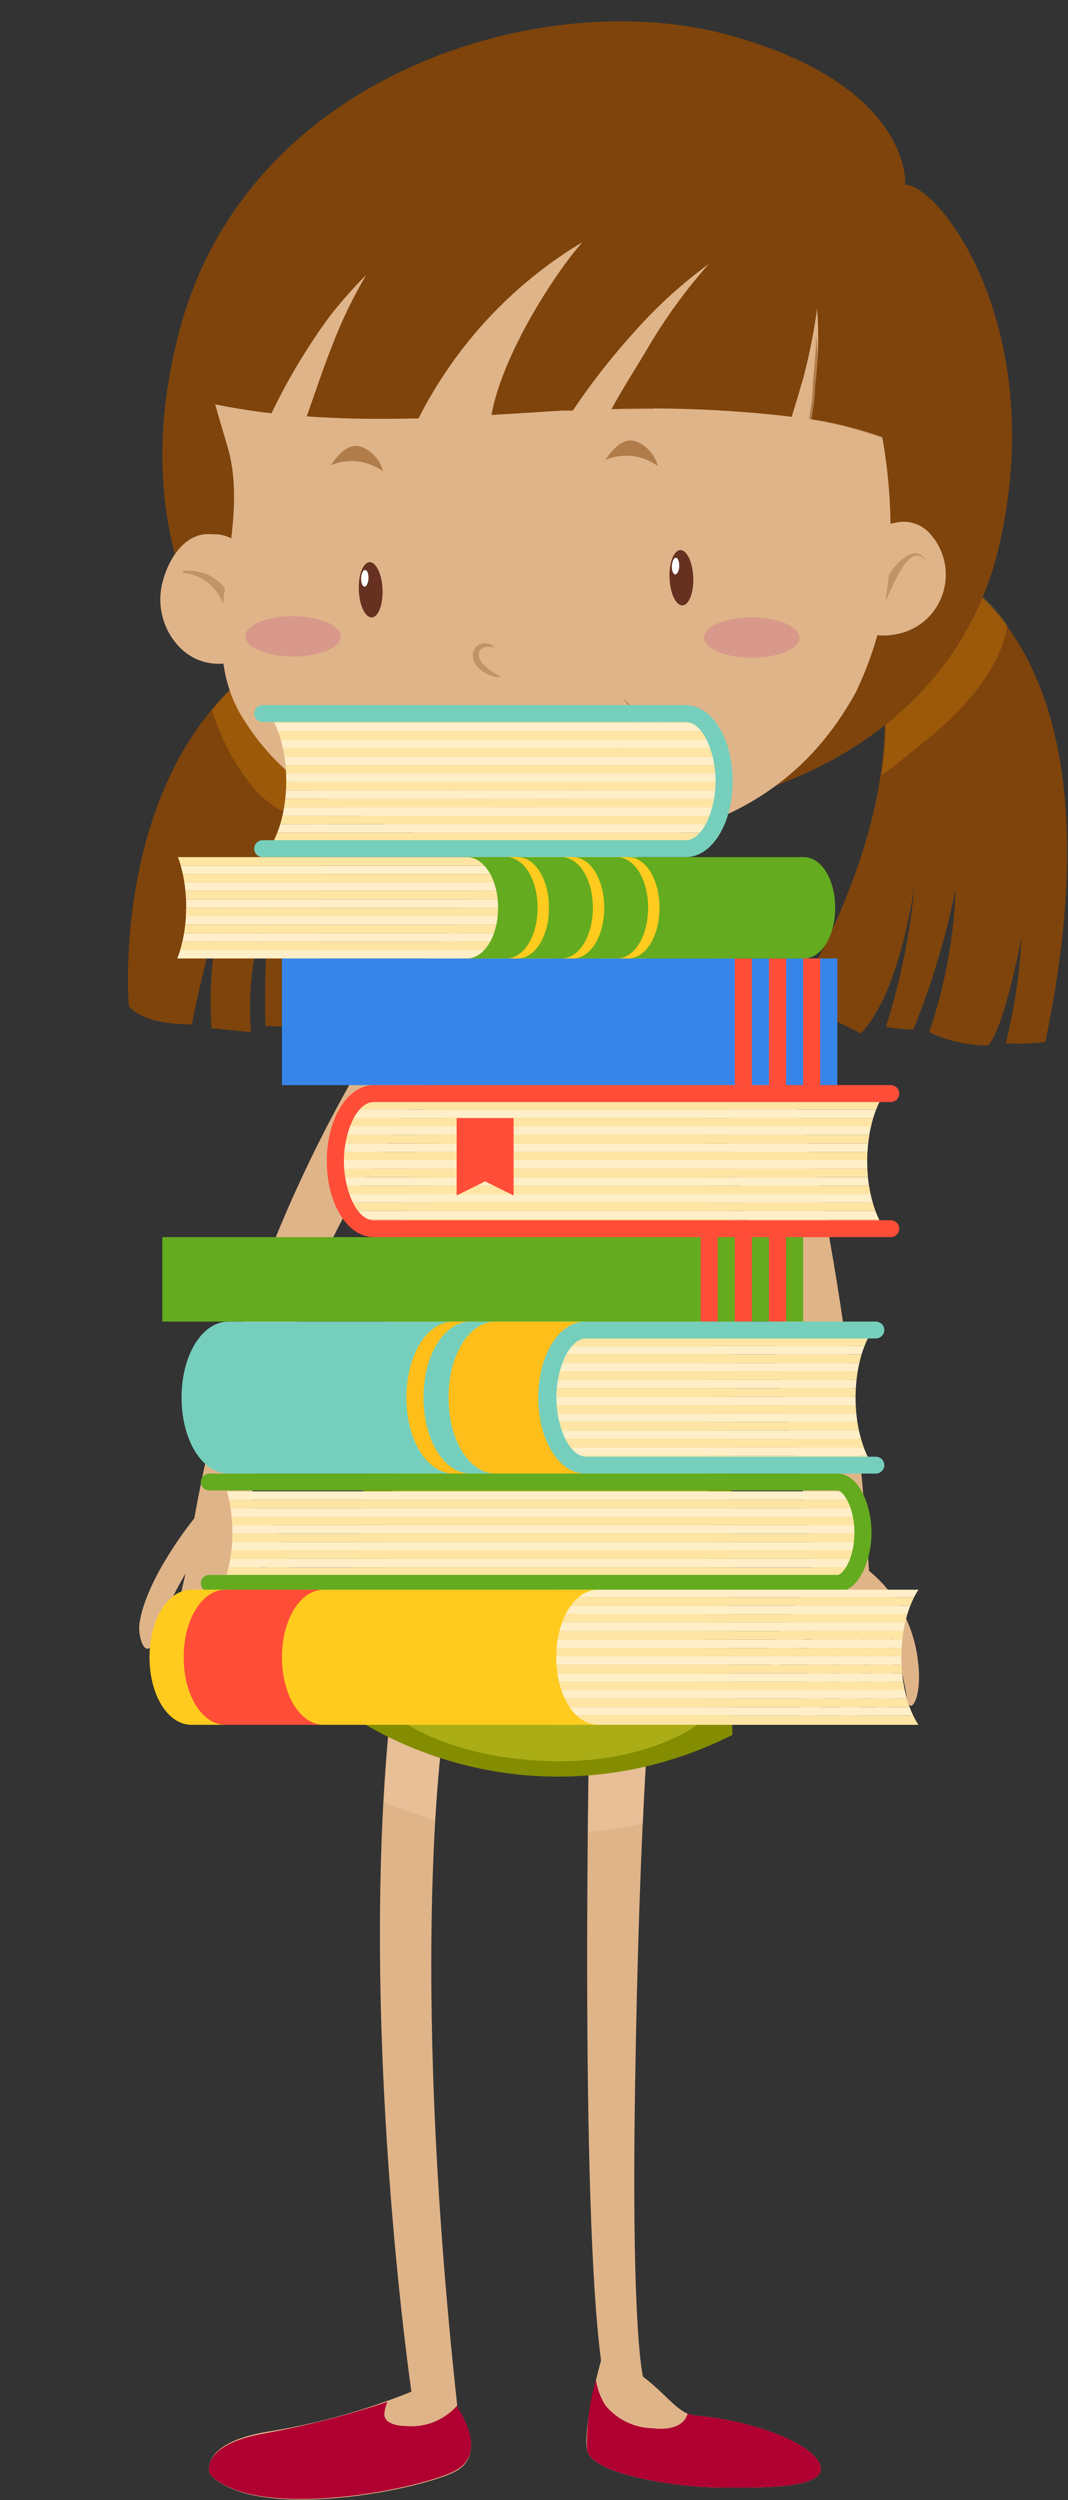 <svg width="50" height="117" viewBox="0 0 50 117" fill="none" xmlns="http://www.w3.org/2000/svg">
<rect x="0" y="0" width="50" height="117" fill="#333333" stroke="none"/>
<path d="M20.804 80.581C20.804 80.581 19.078 91.284 21.418 112.69C21.418 112.69 22.837 114.752 21.418 115.609C19.999 116.465 12.05 118.109 9.835 115.813C9.835 115.813 9.222 114.373 12.482 113.809C14.804 113.443 17.078 112.813 19.261 111.931C19.261 111.931 16.729 94.612 18.302 79.88L20.804 80.581Z" fill="#E0B489"/>
<path d="M27.583 80.951C27.583 80.951 27.151 103.096 28.139 110.471C28.139 110.471 27.276 113.478 27.487 114.665C27.698 115.852 31.955 116.416 33.556 116.416C35.158 116.416 38.427 116.543 38.427 115.541C38.427 114.538 35.551 113.303 32.511 113.04C31.773 112.982 31.217 112.067 30.105 111.23C30.105 111.23 29.549 109.284 29.731 97.715C29.913 86.147 30.344 80.951 30.344 80.951H27.583Z" fill="#E0B489"/>
<g style="mix-blend-mode:multiply" opacity="0.5">
<path d="M19.126 84.775C19.538 84.93 19.951 85.066 20.373 85.193C20.555 82.118 20.804 80.581 20.804 80.581L18.34 79.929C18.187 81.379 18.062 82.848 17.985 84.327C18.398 84.502 18.8 84.677 19.126 84.775Z" fill="#EFCAA6"/>
</g>
<g style="mix-blend-mode:multiply" opacity="0.5">
<path d="M30.095 85.329C30.229 82.362 30.354 80.951 30.354 80.951H27.583C27.583 80.951 27.583 82.897 27.516 85.757C28.388 85.65 29.242 85.514 30.095 85.329Z" fill="#EFCAA6"/>
</g>
<path d="M21.418 112.67V112.563C21.115 112.912 20.734 113.182 20.307 113.352C19.88 113.521 19.419 113.584 18.963 113.536C18.608 113.536 17.899 113.419 18.004 112.884C18.024 112.719 18.069 112.558 18.139 112.408C16.288 113.026 14.398 113.513 12.482 113.867C9.212 114.422 9.835 115.813 9.835 115.813C12.05 118.061 20.008 116.436 21.427 115.56C22.846 114.684 21.418 112.67 21.418 112.67Z" fill="#AF0031"/>
<path d="M32.511 113.04C32.402 113.028 32.295 112.998 32.195 112.952C32.003 113.643 31.159 113.721 30.565 113.643C30.142 113.637 29.726 113.54 29.344 113.357C28.962 113.174 28.623 112.91 28.35 112.583C28.119 112.22 27.966 111.812 27.899 111.386C27.589 112.449 27.449 113.556 27.487 114.665C27.708 115.852 31.955 116.416 33.556 116.416C35.158 116.416 38.427 116.543 38.427 115.541C38.427 114.538 35.57 113.303 32.511 113.04Z" fill="#AF0031"/>
<path d="M25.136 39.023L25.01 41.521C25.01 41.521 22.729 41.459 20.682 44.089C14.801 52.04 10.834 61.275 9.098 71.056C9.098 71.056 6.826 73.837 6.527 75.999C6.443 76.629 6.848 77.955 7.366 76.518C7.702 75.51 8.146 74.543 8.692 73.635C8.692 73.635 7.805 76.968 8.49 77.522C8.781 77.745 9.017 77.537 9.21 76.442C9.389 75.545 9.648 74.666 9.982 73.816C9.982 73.816 9.763 77.615 10.731 77.642C11.124 77.653 11.153 77.303 11.16 76.34C11.113 75.597 11.111 74.853 11.154 74.11C11.154 74.11 11.614 77.637 12.406 77.425C12.735 77.336 12.725 76.635 12.572 75.551C12.42 74.466 12.119 72.842 12.119 72.842C12.454 73.303 12.743 73.796 12.98 74.316C13.259 75.005 13.925 74.838 13.579 73.466C13.233 72.094 12.69 70.882 11.742 70.496C11.742 70.496 12.445 59.808 21.291 49.167L32.687 50.208C34.609 53.635 35.75 60.801 36.513 64.668C37.18 68.805 37.849 69.528 38.06 73.715C38.06 73.715 37.123 75.344 36.57 76.273C36.017 77.202 35.851 77.665 36.15 77.956C36.449 78.246 37.659 76.809 38.056 75.973C38.007 76.988 37.897 78 37.724 79.001C37.52 79.774 37.153 80.582 37.738 80.598C38.322 80.614 38.89 79.13 39.211 76.16C39.211 76.16 39.311 78.11 39.328 79.609C39.345 81.109 40.18 81.073 40.291 79.48C40.401 77.886 40.331 75.879 40.331 75.879C40.59 76.879 40.758 77.9 40.833 78.93C40.858 80.147 41.498 80.574 41.718 79.207C41.82 78.086 41.757 76.956 41.531 75.854C41.931 76.992 42.236 78.163 42.443 79.353C42.537 80.456 43.215 79.53 42.976 77.743C42.792 76.081 41.968 74.561 40.684 73.514C40.338 67.942 39.656 62.398 38.643 56.911C37.197 50.117 34.027 42.925 32.264 42.137C31.384 41.672 30.394 41.46 29.403 41.524L29.289 39.048C29.266 38.512 29.042 38.004 28.661 37.632C28.28 37.259 27.772 37.049 27.243 37.046C25.278 36.992 25.184 38.323 25.136 39.023Z" fill="#E0B489"/>
<g style="mix-blend-mode:multiply" opacity="0.5">
<path d="M27.353 41.291C28.011 41.201 28.655 41.028 29.27 40.776L29.108 38.616C29.071 38.08 28.832 37.579 28.441 37.217C28.05 36.854 27.537 36.658 27.008 36.67C25.032 36.67 24.975 38.013 24.946 38.703L24.889 41.097C25.685 41.352 26.528 41.419 27.353 41.291Z" fill="#EFCAA6"/>
</g>
<path d="M21.619 42.303C21.378 44.93 20.929 47.533 20.277 50.087C19.318 53.561 16.346 71.668 16.068 80.065C18.738 81.863 21.828 82.913 25.027 83.112C28.226 83.31 31.419 82.648 34.285 81.194C34.285 81.194 34.151 72.184 34.285 67.027C34.419 61.87 34.285 51.965 33.825 49.202C33.552 47.057 33.491 44.889 33.643 42.732C33.643 42.732 32.761 40.893 29.251 39.92C29.251 39.92 29.462 45.145 27.094 45.203C24.726 45.261 25.061 40.143 24.965 39.92C23.79 40.623 22.671 41.42 21.619 42.303Z" fill="#848D00"/>
<path d="M29.251 39.92C29.251 39.92 29.462 45.145 27.094 45.203C24.726 45.261 25.061 40.143 24.965 39.92C24.965 39.92 24.505 40.192 23.872 40.62C23.872 42.216 23.93 46.127 24.994 48.112L26.969 45.427L29.127 48.346C29.127 48.346 30.689 46.351 30.68 40.426C30.215 40.225 29.738 40.056 29.251 39.92Z" fill="#FAF9E8"/>
<path d="M23.259 46.731C23.449 47.642 23.876 48.485 24.496 49.173C25.454 50.048 26.778 46.419 26.778 46.419C26.778 46.419 28.13 48.482 28.81 49.231C29.491 49.98 30.901 47.285 31.217 46.478C31.533 45.67 31.955 43.792 32.569 47.791C33.182 51.79 33.528 65.869 32.876 80.561C32.876 80.561 30.22 82.809 24.802 82.371C19.385 81.933 17.535 79.452 17.535 79.452C17.535 79.452 18.925 60.352 21.437 48.91C21.907 46.731 22.53 44.989 23.259 46.731Z" fill="#AAAD15"/>
<path d="M43.394 26.298C43.758 26.434 52.982 29.441 48.936 48.764C48.322 48.843 47.703 48.862 47.085 48.822C47.493 47.204 47.741 45.548 47.824 43.88C47.824 43.88 47.056 47.995 46.27 48.929C45.313 48.928 44.368 48.716 43.499 48.307C44.239 46.151 44.656 43.894 44.736 41.613C44.285 43.861 43.623 46.06 42.761 48.18C42.33 48.177 41.9 48.135 41.476 48.054C42.172 45.861 42.626 43.596 42.828 41.301C42.828 41.301 42.215 46.371 40.297 48.365C39.266 47.822 38.195 47.36 37.094 46.983C37.094 46.983 42.09 39.355 41.352 32.223L43.394 26.298Z" fill="#7E440C"/>
<g style="mix-blend-mode:multiply" opacity="0.3">
<path d="M41.265 36.281C42.119 35.687 42.914 34.996 43.614 34.432C45.014 33.303 46.874 31.289 47.162 29.246C46.221 27.907 44.91 26.881 43.394 26.298L41.39 32.233C41.518 33.582 41.476 34.942 41.265 36.281Z" fill="#E08804"/>
</g>
<path d="M17.784 31.98C17.784 31.98 14.083 36.3 15.195 48.112L12.424 48.015C12.379 46.106 12.44 44.196 12.606 42.294C11.87 44.205 11.578 46.263 11.753 48.307L9.902 48.122C9.768 46.136 9.956 44.141 10.459 42.216C9.851 44.09 9.358 46.001 8.982 47.937C8.982 47.937 6.853 48.034 6.029 47.091C6.029 47.091 4.917 33.955 14.534 29.732C24.15 25.51 17.784 31.98 17.784 31.98Z" fill="#7E440C"/>
<g style="mix-blend-mode:multiply" opacity="0.3">
<path d="M14.543 29.732C12.754 30.513 11.171 31.709 9.922 33.225C10.359 34.662 11.091 35.989 12.069 37.117C12.987 37.978 14.141 38.534 15.377 38.713C16.144 33.926 17.784 32 17.784 32C17.784 32 24.16 25.51 14.543 29.732Z" fill="#E08804"/>
</g>
<path d="M42.377 8.648C42.377 8.648 42.751 4.016 34.122 1.642C25.493 -0.732 11.753 3.394 8.474 15.215C5.195 27.037 11.437 36.028 22.405 37.857C33.374 39.686 44.535 35.541 46.807 25.412C49.08 15.284 43.979 8.648 42.377 8.648Z" fill="#7E440C"/>
<path d="M11.638 26.103C11.505 25.764 11.27 25.476 10.968 25.279C10.665 25.082 10.309 24.986 9.95 25.004C9.826 24.992 9.701 24.992 9.576 25.004C8.464 25.13 7.803 26.376 7.582 27.358C7.464 27.893 7.483 28.451 7.64 28.976C7.796 29.501 8.083 29.976 8.474 30.355C8.863 30.731 9.359 30.972 9.891 31.043C10.424 31.115 10.964 31.014 11.437 30.754C11.464 30.751 11.49 30.741 11.514 30.726C11.537 30.711 11.556 30.691 11.571 30.666C11.636 30.606 11.697 30.541 11.753 30.472C11.782 30.438 11.798 30.395 11.798 30.35C11.798 30.305 11.782 30.262 11.753 30.229C12.049 29.579 12.192 28.868 12.172 28.152C12.152 27.436 11.969 26.735 11.638 26.103Z" fill="#E0B489"/>
<path d="M43.394 24.829C43.193 24.652 42.953 24.527 42.694 24.465C42.435 24.402 42.166 24.403 41.908 24.469C41.374 24.544 40.892 24.831 40.565 25.266C39.896 26.131 39.456 27.157 39.29 28.244C39.29 28.331 39.405 28.37 39.434 28.244V28.127C39.434 29.84 41.486 30.024 42.675 29.45C43.087 29.255 43.446 28.96 43.72 28.591C43.994 28.221 44.174 27.79 44.245 27.334C44.316 26.877 44.276 26.41 44.127 25.973C43.979 25.537 43.727 25.143 43.394 24.829Z" fill="#E0B489"/>
<path d="M10.66 27.699C10.437 27.356 10.124 27.082 9.757 26.91C9.389 26.739 8.981 26.675 8.579 26.726C8.579 26.726 8.531 26.804 8.579 26.813C8.979 26.849 9.362 26.996 9.685 27.238C10.008 27.48 10.259 27.808 10.411 28.185C10.64 28.816 10.807 29.467 10.909 30.131C10.967 30.326 11.226 30.268 11.264 30.131C11.377 29.272 11.161 28.401 10.66 27.699Z" fill="#C39368"/>
<path d="M43.394 26.298C42.972 25.51 42.301 26.025 41.879 26.531C41.574 26.913 41.31 27.328 41.093 27.767C40.978 27.991 40.719 28.38 40.748 28.643C40.776 28.905 40.949 28.905 41.074 28.798C41.534 28.39 42.435 24.984 43.394 26.298C43.451 26.298 43.394 26.385 43.394 26.298Z" fill="#C39368"/>
<path d="M41.687 24.352C41.61 19.886 40.258 15.196 37.929 12.316C35.301 9.066 31.668 7.626 27.621 7.286C25.707 7.135 23.783 7.135 21.868 7.286C19.915 7.374 17.989 7.782 16.163 8.492C13.805 9.371 11.802 11.021 10.468 13.182C8.953 15.984 9.854 18.125 10.669 20.966C11.83 25.023 8.953 29.723 11.369 33.615C13.402 36.855 16.163 38.168 19.692 39.054C23.247 39.766 26.895 39.851 30.479 39.307C34.717 38.334 37.9 36.339 40.067 32.398C41.265 29.897 41.822 27.13 41.687 24.352Z" fill="#E0B489"/>
<g style="mix-blend-mode:multiply" opacity="0.5">
<path d="M28.35 21.52C28.35 21.52 28.973 20.45 29.702 20.635C29.967 20.721 30.207 20.875 30.398 21.081C30.589 21.287 30.726 21.538 30.795 21.812C30.446 21.556 30.038 21.395 29.61 21.344C29.182 21.293 28.748 21.354 28.35 21.52Z" fill="#7E440C"/>
</g>
<g style="mix-blend-mode:multiply" opacity="0.5">
<path d="M15.492 21.773C15.492 21.773 16.116 20.703 16.844 20.888C17.109 20.975 17.348 21.129 17.539 21.335C17.73 21.54 17.867 21.792 17.937 22.065C17.588 21.809 17.18 21.648 16.752 21.597C16.324 21.546 15.891 21.607 15.492 21.773Z" fill="#7E440C"/>
</g>
<path d="M23.144 30.287H23.019C22.914 30.271 22.807 30.271 22.703 30.287C22.644 30.303 22.589 30.33 22.54 30.365C22.491 30.408 22.452 30.461 22.424 30.521C22.423 30.55 22.423 30.579 22.424 30.608C22.424 30.608 22.424 30.705 22.424 30.725C22.432 30.791 22.455 30.854 22.492 30.91C22.531 30.98 22.58 31.046 22.636 31.104L22.818 31.27L23.009 31.416L23.192 31.532C23.286 31.587 23.386 31.633 23.489 31.669H23.613C23.569 31.673 23.524 31.673 23.479 31.669C23.362 31.689 23.242 31.689 23.125 31.669C22.962 31.625 22.806 31.556 22.664 31.464C22.583 31.413 22.506 31.354 22.434 31.289C22.357 31.218 22.289 31.136 22.233 31.046C22.171 30.94 22.138 30.819 22.137 30.696C22.127 30.644 22.127 30.591 22.137 30.54C22.154 30.486 22.177 30.434 22.204 30.384C22.258 30.295 22.334 30.221 22.424 30.17C22.504 30.127 22.593 30.104 22.683 30.102C22.807 30.103 22.928 30.133 23.038 30.19L23.144 30.287Z" fill="#C39368"/>
<path d="M17.406 28.896C17.713 28.883 17.938 28.294 17.909 27.58C17.88 26.866 17.608 26.297 17.301 26.31C16.994 26.323 16.769 26.912 16.798 27.626C16.827 28.34 17.099 28.909 17.406 28.896Z" fill="#673121"/>
<path d="M17.251 27.071C17.26 26.856 17.19 26.679 17.095 26.675C17 26.671 16.915 26.842 16.906 27.057C16.898 27.271 16.968 27.449 17.063 27.453C17.158 27.457 17.243 27.286 17.251 27.071Z" fill="white"/>
<path d="M31.953 28.331C32.26 28.318 32.485 27.728 32.456 27.014C32.426 26.3 32.154 25.732 31.847 25.745C31.54 25.758 31.315 26.347 31.344 27.061C31.374 27.775 31.646 28.344 31.953 28.331Z" fill="#673121"/>
<path d="M31.8 26.501C31.808 26.286 31.738 26.109 31.643 26.105C31.548 26.101 31.464 26.272 31.455 26.487C31.446 26.701 31.516 26.879 31.611 26.883C31.707 26.887 31.791 26.716 31.8 26.501Z" fill="white"/>
<path d="M15.954 29.785C15.954 29.264 14.955 28.84 13.721 28.839C12.487 28.837 11.486 29.258 11.486 29.779C11.485 30.3 12.485 30.724 13.718 30.726C14.952 30.728 15.953 30.307 15.954 29.785Z" fill="#D8998A"/>
<path d="M37.432 29.844C37.433 29.323 36.433 28.899 35.2 28.897C33.966 28.895 32.965 29.316 32.964 29.838C32.964 30.359 33.963 30.783 35.197 30.785C36.431 30.786 37.432 30.365 37.432 29.844Z" fill="#D8998A"/>
<path d="M31.246 33.79C30.434 33.642 29.691 33.233 29.127 32.622C29.327 32.951 29.569 33.252 29.846 33.517C28.657 35.347 27.372 36.971 25.138 37.409C22.904 37.847 20.536 37.108 19.606 35.055H19.529C20.008 37.302 22.693 37.974 24.63 37.837C27.142 37.672 28.935 35.765 30.105 33.663C30.271 33.79 30.467 33.872 30.673 33.901C30.88 33.93 31.09 33.905 31.284 33.829C31.281 33.819 31.276 33.811 31.27 33.804C31.263 33.798 31.255 33.793 31.246 33.79Z" fill="#C39368"/>
<path d="M12.712 19.341C13.475 17.75 14.384 16.235 15.425 14.816C15.958 14.133 16.531 13.483 17.142 12.87C16.536 13.895 16.017 14.969 15.588 16.081C15.138 17.2 14.764 18.348 14.361 19.487C16.096 19.613 17.851 19.623 19.596 19.574C21.336 16.148 23.995 13.291 27.267 11.333C25.972 12.793 23.518 16.587 23.009 19.419L26.327 19.214H26.816C27.71 17.883 28.7 16.621 29.779 15.439C30.807 14.29 31.951 13.253 33.192 12.345C32.107 13.566 31.143 14.892 30.316 16.305C29.74 17.278 29.155 18.173 28.628 19.146C31.445 19.054 34.266 19.174 37.066 19.506C37.257 18.874 37.449 18.241 37.631 17.609C37.898 16.568 38.107 15.512 38.255 14.447C38.345 15.676 38.313 16.912 38.159 18.134C38.159 18.631 38.072 19.107 37.996 19.613C39.363 19.828 40.704 20.194 41.994 20.703C42.08 19.954 42.128 19.195 42.195 18.456C42.329 17.132 42.329 15.799 42.195 14.476C41.986 12.559 41.329 10.721 40.278 9.115C38.139 5.826 33.854 5.106 30.277 4.581C27.733 4.193 25.144 4.216 22.607 4.649C21.445 4.854 20.308 5.18 19.212 5.622C18.632 5.809 18.08 6.078 17.573 6.42C15.63 7.257 13.87 8.477 12.395 10.01C10.806 11.685 9.659 13.74 9.059 15.984C8.819 16.829 8.64 17.691 8.522 18.562C9.899 18.921 11.299 19.181 12.712 19.341Z" fill="#7E440C"/>
<g style="mix-blend-mode:multiply" opacity="0.5">
<path d="M38.207 15.673C38.207 16.509 38.101 17.366 38.044 18.125C38.044 18.621 37.957 19.098 37.881 19.604L38.303 19.681C38.364 18.345 38.332 17.005 38.207 15.673Z" fill="#7E440C"/>
</g>
<g style="mix-blend-mode:multiply" opacity="0.5">
<path d="M26.739 11.635C22.904 12.87 19.558 16.081 17.535 19.594C18.215 19.594 18.896 19.594 19.577 19.594C21.219 16.338 23.693 13.589 26.739 11.635Z" fill="#7E440C"/>
</g>
<g style="mix-blend-mode:multiply" opacity="0.5">
<path d="M9.452 15.663C10.044 13.452 11.164 11.424 12.712 9.757L12.443 10.02C10.838 11.687 9.674 13.738 9.059 15.984C8.819 16.829 8.64 17.691 8.522 18.562C9.899 18.921 11.299 19.181 12.712 19.341C11.458 18.892 10.177 18.525 8.877 18.241C9.007 17.369 9.199 16.507 9.452 15.663Z" fill="#7E440C"/>
</g>
<g style="mix-blend-mode:multiply" opacity="0.5">
<path d="M42.061 14.466C41.857 12.684 41.268 10.97 40.335 9.446C41.139 10.895 41.648 12.493 41.831 14.145C41.963 15.468 41.963 16.802 41.831 18.125C41.764 18.864 41.716 19.623 41.639 20.372C40.421 19.954 39.154 19.699 37.871 19.613C39.239 19.828 40.579 20.194 41.869 20.703C41.956 19.954 42.004 19.195 42.071 18.456C42.202 17.129 42.199 15.792 42.061 14.466Z" fill="#7E440C"/>
</g>
<g style="mix-blend-mode:multiply" opacity="0.5">
<g style="mix-blend-mode:multiply" opacity="0.5">
<path d="M29.721 15.099C28.672 16.283 27.71 17.545 26.845 18.874C26.682 18.874 23.009 19.321 23.009 19.428L26.327 19.224H26.816C27.71 17.893 28.7 16.631 29.779 15.449C30.807 14.299 31.951 13.262 33.192 12.355C32.107 13.575 31.143 14.902 30.316 16.315C29.74 17.288 29.155 18.183 28.628 19.156C29.267 19.156 29.926 19.156 30.603 19.156C31.444 16.291 32.778 13.599 34.544 11.207C32.839 12.375 31.227 13.677 29.721 15.099Z" fill="#7E440C"/>
</g>
</g>
<path d="M37.6 57.898H7.6V61.85H37.6V57.898Z" fill="#64AB1F"/>
<path d="M33.6 57.898H32.8V61.85H33.6V57.898Z" fill="#FF4D38"/>
<path d="M35.2 57.898H34.4V61.85H35.2V57.898Z" fill="#FF4D38"/>
<path d="M36.8 57.898H36V61.85H36.8V57.898Z" fill="#FF4D38"/>
<path d="M25.612 62.6H40.648C40.585 62.723 40.526 62.856 40.472 62.995H25.463C25.509 62.857 25.559 62.725 25.612 62.6Z" fill="#FFE5A3"/>
<path d="M25.176 66.552H40.141C40.162 66.686 40.185 66.819 40.213 66.947H25.239C25.213 66.818 25.192 66.686 25.176 66.552Z" fill="#FFE5A3"/>
<path d="M25.239 66.947H40.213C40.242 67.083 40.275 67.215 40.313 67.342H25.325C25.294 67.214 25.265 67.082 25.239 66.947Z" fill="#FFEFC8"/>
<path d="M25.781 62.245H40.855C40.779 62.359 40.71 62.478 40.648 62.6H25.612C25.665 62.474 25.721 62.356 25.781 62.245Z" fill="#FFE5A3"/>
<path d="M25.325 67.342H40.311C40.35 67.479 40.393 67.611 40.44 67.737H25.44C25.397 67.61 25.359 67.479 25.325 67.342Z" fill="#FFE5A3"/>
<path d="M40.607 68.133C40.679 68.284 40.762 68.429 40.854 68.568H25.781C25.707 68.427 25.64 68.281 25.581 68.133H40.607Z" fill="#FFE5A3"/>
<path d="M25.436 67.737H40.436C40.487 67.876 40.543 68.008 40.604 68.133H25.578C25.527 68.006 25.48 67.877 25.436 67.737Z" fill="#FFEFC8"/>
<path d="M25.132 66.157H40.091C40.104 66.288 40.121 66.42 40.14 66.552H25.176C25.159 66.422 25.144 66.29 25.132 66.157Z" fill="#FFEFC8"/>
<path d="M25.14 64.576H40.1C40.086 64.708 40.075 64.839 40.068 64.971H25.111C25.118 64.837 25.127 64.706 25.14 64.576Z" fill="#FFEFC8"/>
<path d="M25.463 62.995H40.471C40.422 63.121 40.376 63.253 40.335 63.39H25.345C25.382 63.253 25.421 63.121 25.463 62.995Z" fill="#FFEFC8"/>
<path d="M25.111 64.971H40.067C40.06 65.103 40.056 65.234 40.055 65.366H25.1C25.1 65.233 25.1 65.1 25.111 64.971Z" fill="#FFE5A3"/>
<path d="M25.108 65.761H40.063C40.069 65.893 40.078 66.025 40.091 66.157H25.132C25.121 66.027 25.113 65.895 25.108 65.761Z" fill="#FFE5A3"/>
<path d="M25.1 65.407C25.1 65.393 25.1 65.379 25.1 65.366H40.055C40.055 65.38 40.055 65.393 40.055 65.407C40.055 65.526 40.055 65.644 40.063 65.761H25.108C25.1 65.644 25.1 65.526 25.1 65.407Z" fill="#FFEFC8"/>
<path d="M25.345 63.39H40.335C40.297 63.517 40.264 63.649 40.235 63.785H25.255C25.282 63.65 25.312 63.518 25.345 63.39Z" fill="#FFE5A3"/>
<path d="M25.187 64.181H40.154C40.133 64.312 40.115 64.444 40.1 64.576H25.14C25.153 64.442 25.168 64.31 25.187 64.181Z" fill="#FFE5A3"/>
<path d="M25.255 63.785H40.231C40.202 63.914 40.176 64.046 40.153 64.181H25.187C25.206 64.046 25.229 63.914 25.255 63.785Z" fill="#FFEFC8"/>
<path d="M10.7 68.964H41C41.106 68.964 41.208 68.922 41.283 68.848C41.358 68.774 41.4 68.673 41.4 68.568C41.4 68.464 41.358 68.363 41.283 68.289C41.208 68.215 41.106 68.173 41 68.173H27.447C26.621 68.173 26.047 66.715 26.047 65.407C26.047 64.099 26.623 62.64 27.447 62.64H41C41.106 62.64 41.208 62.599 41.283 62.525C41.358 62.45 41.4 62.35 41.4 62.245C41.4 62.14 41.358 62.04 41.283 61.966C41.208 61.892 41.106 61.85 41 61.85H10.7C9.465 61.85 8.5 63.412 8.5 65.407C8.5 67.402 9.467 68.964 10.7 68.964Z" fill="#76CFBC"/>
<path d="M25.2 65.407C25.2 63.412 26.167 61.85 27.4 61.85H23.2C21.965 61.85 21 63.412 21 65.407C21 67.402 21.967 68.964 23.2 68.964H27.4C26.167 68.964 25.2 67.402 25.2 65.407Z" fill="#FFBE19"/>
<path d="M19.827 65.407C19.827 63.412 20.794 61.85 22.027 61.85H21.227C19.992 61.85 19.027 63.412 19.027 65.407C19.027 67.402 19.994 68.964 21.227 68.964H22.027C20.795 68.964 19.827 67.402 19.827 65.407Z" fill="#FFBE19"/>
<path d="M40.124 70.585H10.795C10.774 70.451 10.751 70.318 10.723 70.19H40.061C40.087 70.319 40.108 70.451 40.124 70.585Z" fill="#FFE5A3"/>
<path d="M40.061 70.19H10.723C10.694 70.053 10.661 69.922 10.623 69.794H39.975C40.006 69.923 40.035 70.055 40.061 70.19Z" fill="#FFEFC8"/>
<path d="M40.168 70.98H10.844C10.831 70.848 10.814 70.717 10.795 70.585H40.125C40.142 70.715 40.156 70.846 40.168 70.98Z" fill="#FFEFC8"/>
<path d="M40.161 72.561H10.835C10.849 72.429 10.859 72.297 10.867 72.166H40.189C40.182 72.299 40.173 72.431 40.161 72.561Z" fill="#FFEFC8"/>
<path d="M40.189 72.166H10.868C10.875 72.034 10.879 71.902 10.88 71.77H40.2C40.2 71.904 40.2 72.036 40.189 72.166Z" fill="#FFE5A3"/>
<path d="M40.192 71.375H10.872C10.866 71.244 10.857 71.112 10.844 70.98H40.168C40.179 71.11 40.187 71.242 40.192 71.375Z" fill="#FFE5A3"/>
<path d="M40.2 71.73C40.2 71.744 40.2 71.758 40.2 71.77H10.88C10.88 71.757 10.88 71.744 10.88 71.73C10.88 71.611 10.88 71.493 10.872 71.375H40.192C40.2 71.493 40.2 71.611 40.2 71.73Z" fill="#FFEFC8"/>
<path d="M39.955 73.747H10.6C10.638 73.619 10.673 73.488 10.7 73.351H40.045C40.018 73.487 39.988 73.619 39.955 73.747Z" fill="#FFE5A3"/>
<path d="M40.113 72.956H10.781C10.802 72.824 10.82 72.693 10.835 72.561H40.161C40.148 72.695 40.132 72.827 40.113 72.956Z" fill="#FFE5A3"/>
<path d="M40.045 73.351H10.7C10.729 73.223 10.755 73.091 10.778 72.956H40.113C40.094 73.091 40.071 73.223 40.045 73.351Z" fill="#FFEFC8"/>
<path d="M39.2 74.496H9.8C9.694 74.496 9.592 74.455 9.517 74.381C9.442 74.307 9.4 74.206 9.4 74.101C9.4 73.996 9.442 73.896 9.517 73.822C9.592 73.748 9.694 73.706 9.8 73.706H39.2C39.475 73.706 40 72.936 40 71.73C40 70.524 39.473 69.754 39.2 69.754H9.8C9.694 69.754 9.592 69.712 9.517 69.638C9.442 69.564 9.4 69.464 9.4 69.359C9.4 69.254 9.442 69.153 9.517 69.079C9.592 69.005 9.694 68.964 9.8 68.964H39.2C40.189 68.964 40.8 70.399 40.8 71.73C40.8 73.061 40.188 74.496 39.2 74.496Z" fill="#64AB1F"/>
<path d="M39.2 44.856H13.2V50.784H39.2V44.856Z" fill="#3785E9"/>
<path d="M35.2 44.856H34.4V50.784H35.2V44.856Z" fill="#FF4D38"/>
<path d="M36.8 44.856H36V50.784H36.8V44.856Z" fill="#FF4D38"/>
<path d="M38.4 44.856H37.6V50.784H38.4V44.856Z" fill="#FF4D38"/>
<path d="M33.088 39.364H12.807C12.87 39.24 12.929 39.108 12.983 38.969H33.237C33.191 39.107 33.141 39.239 33.088 39.364Z" fill="#FFE5A3"/>
<path d="M33.524 35.412H13.314C13.293 35.277 13.27 35.145 13.242 35.017H33.461C33.487 35.146 33.508 35.277 33.524 35.412Z" fill="#FFE5A3"/>
<path d="M33.461 35.017H13.242C13.213 34.88 13.18 34.749 13.142 34.621H33.375C33.407 34.75 33.435 34.882 33.461 35.017Z" fill="#FFEFC8"/>
<path d="M32.919 39.718H12.6C12.676 39.604 12.745 39.486 12.807 39.364H33.088C33.035 39.489 32.979 39.608 32.919 39.718Z" fill="#FFE5A3"/>
<path d="M33.375 34.621H13.144C13.105 34.484 13.062 34.353 13.015 34.226H33.264C33.304 34.353 33.341 34.485 33.375 34.621Z" fill="#FFE5A3"/>
<path d="M12.847 33.831C12.775 33.68 12.693 33.535 12.6 33.395H32.919C32.994 33.537 33.06 33.682 33.119 33.831H12.847Z" fill="#FFE5A3"/>
<path d="M33.264 34.226H13.015C12.964 34.087 12.908 33.955 12.847 33.831H33.122C33.173 33.957 33.22 34.087 33.264 34.226Z" fill="#FFEFC8"/>
<path d="M33.568 35.807H13.368C13.355 35.675 13.338 35.544 13.319 35.412H33.529C33.543 35.541 33.556 35.673 33.568 35.807Z" fill="#FFEFC8"/>
<path d="M33.561 37.388H13.355C13.369 37.256 13.38 37.124 13.387 36.993H33.587C33.582 37.126 33.573 37.258 33.561 37.388Z" fill="#FFEFC8"/>
<path d="M33.237 38.969H12.984C13.033 38.843 13.079 38.711 13.12 38.573H33.355C33.318 38.71 33.279 38.842 33.237 38.969Z" fill="#FFEFC8"/>
<path d="M33.589 36.993H13.389C13.396 36.861 13.4 36.729 13.401 36.597H33.6C33.6 36.731 33.6 36.863 33.589 36.993Z" fill="#FFE5A3"/>
<path d="M33.592 36.202H13.392C13.386 36.07 13.377 35.939 13.364 35.807H33.564C33.578 35.937 33.587 36.068 33.592 36.202Z" fill="#FFE5A3"/>
<path d="M33.6 36.557C33.6 36.571 33.6 36.584 33.6 36.597H13.4C13.4 36.584 13.4 36.571 13.4 36.557C13.4 36.437 13.4 36.32 13.392 36.202H33.592C33.6 36.32 33.6 36.437 33.6 36.557Z" fill="#FFEFC8"/>
<path d="M33.355 38.573H13.12C13.158 38.446 13.191 38.315 13.22 38.178H33.445C33.418 38.313 33.388 38.446 33.355 38.573Z" fill="#FFE5A3"/>
<path d="M33.513 37.783H13.3C13.321 37.651 13.339 37.52 13.354 37.388H33.561C33.548 37.522 33.532 37.654 33.513 37.783Z" fill="#FFE5A3"/>
<path d="M33.445 38.178H13.224C13.253 38.05 13.279 37.918 13.302 37.783H33.513C33.494 37.918 33.471 38.05 33.445 38.178Z" fill="#FFEFC8"/>
<path d="M32.1 33H12.3C12.194 33 12.092 33.042 12.017 33.116C11.942 33.19 11.9 33.29 11.9 33.395C11.9 33.5 11.942 33.6 12.017 33.675C12.092 33.749 12.194 33.79 12.3 33.79H32.1C32.926 33.79 33.5 35.249 33.5 36.557C33.5 37.865 32.924 39.323 32.1 39.323H12.3C12.194 39.323 12.092 39.365 12.017 39.439C11.942 39.513 11.9 39.614 11.9 39.718C11.9 39.823 11.942 39.924 12.017 39.998C12.092 40.072 12.194 40.114 12.3 40.114H32.1C33.335 40.114 34.3 38.552 34.3 36.557C34.3 34.562 33.333 33 32.1 33Z" fill="#76CFBC"/>
<path d="M16.512 51.534H41.193C41.13 51.658 41.071 51.79 41.017 51.929H16.363C16.409 51.791 16.459 51.659 16.512 51.534Z" fill="#FFE5A3"/>
<path d="M16.076 55.486H40.686C40.707 55.62 40.73 55.753 40.758 55.881H16.139C16.113 55.752 16.092 55.62 16.076 55.486Z" fill="#FFE5A3"/>
<path d="M16.139 55.881H40.758C40.787 56.018 40.82 56.149 40.858 56.276H16.225C16.194 56.148 16.165 56.016 16.139 55.881Z" fill="#FFEFC8"/>
<path d="M16.681 51.179H41.4C41.324 51.294 41.255 51.412 41.193 51.534H16.512C16.565 51.409 16.621 51.29 16.681 51.179Z" fill="#FFE5A3"/>
<path d="M16.225 56.277H40.856C40.895 56.414 40.938 56.545 40.985 56.672H16.336C16.296 56.545 16.259 56.413 16.225 56.277Z" fill="#FFE5A3"/>
<path d="M41.153 57.067C41.225 57.218 41.307 57.363 41.4 57.503H16.681C16.606 57.361 16.54 57.216 16.481 57.067H41.153Z" fill="#FFE5A3"/>
<path d="M16.336 56.672H40.985C41.036 56.811 41.092 56.943 41.153 57.067H16.478C16.427 56.941 16.38 56.811 16.336 56.672Z" fill="#FFEFC8"/>
<path d="M16.032 55.091H40.632C40.645 55.223 40.662 55.354 40.681 55.486H16.076C16.059 55.356 16.044 55.225 16.032 55.091Z" fill="#FFEFC8"/>
<path d="M16.04 53.51H40.645C40.631 53.642 40.62 53.774 40.613 53.905H16.013C16.018 53.772 16.027 53.64 16.04 53.51Z" fill="#FFEFC8"/>
<path d="M16.363 51.929H41.016C40.967 52.055 40.922 52.187 40.88 52.325H16.245C16.282 52.188 16.321 52.056 16.363 51.929Z" fill="#FFEFC8"/>
<path d="M16.011 53.905H40.611C40.604 54.037 40.6 54.169 40.599 54.3H16C16 54.167 16 54.035 16.011 53.905Z" fill="#FFE5A3"/>
<path d="M16.008 54.696H40.608C40.614 54.828 40.623 54.959 40.636 55.091H16.036C16.023 54.961 16.013 54.829 16.008 54.696Z" fill="#FFE5A3"/>
<path d="M16 54.341C16 54.327 16 54.313 16 54.3H40.6C40.6 54.314 40.6 54.327 40.6 54.341C40.6 54.461 40.6 54.578 40.608 54.696H16.008C16 54.578 16 54.461 16 54.341Z" fill="#FFEFC8"/>
<path d="M16.245 52.325H40.88C40.842 52.452 40.809 52.583 40.78 52.72H16.155C16.182 52.584 16.212 52.452 16.245 52.325Z" fill="#FFE5A3"/>
<path d="M16.087 53.115H40.7C40.679 53.247 40.661 53.378 40.646 53.51H16.04C16.053 53.376 16.068 53.244 16.087 53.115Z" fill="#FFE5A3"/>
<path d="M16.155 52.72H40.776C40.747 52.848 40.721 52.98 40.698 53.115H16.087C16.106 52.98 16.129 52.848 16.155 52.72Z" fill="#FFEFC8"/>
<path d="M17.5 57.898H41.7C41.806 57.898 41.908 57.856 41.983 57.782C42.058 57.708 42.1 57.608 42.1 57.503C42.1 57.398 42.058 57.297 41.983 57.223C41.908 57.149 41.806 57.108 41.7 57.108H17.5C16.674 57.108 16.1 55.649 16.1 54.341C16.1 53.033 16.676 51.575 17.5 51.575H41.7C41.806 51.575 41.908 51.533 41.983 51.459C42.058 51.385 42.1 51.284 42.1 51.179C42.1 51.075 42.058 50.974 41.983 50.9C41.908 50.826 41.806 50.784 41.7 50.784H17.5C16.265 50.784 15.3 52.346 15.3 54.341C15.3 56.336 16.267 57.898 17.5 57.898Z" fill="#FF4D38"/>
<path d="M24.045 55.947L22.712 55.288L21.378 55.947V52.325H24.045V55.947Z" fill="#FF4D38"/>
<path d="M25.812 74.752H42.793C42.73 74.876 42.671 75.008 42.617 75.148H25.663C25.709 75.009 25.759 74.877 25.812 74.752Z" fill="#FFE5A3"/>
<path d="M25.376 78.704H42.286C42.307 78.839 42.33 78.971 42.358 79.1H25.439C25.413 78.971 25.392 78.839 25.376 78.704Z" fill="#FFE5A3"/>
<path d="M25.439 79.1H42.358C42.387 79.236 42.42 79.367 42.458 79.495H25.525C25.494 79.366 25.465 79.235 25.439 79.1Z" fill="#FFEFC8"/>
<path d="M25.981 74.398H43C42.924 74.512 42.855 74.63 42.793 74.752H25.812C25.865 74.627 25.921 74.508 25.981 74.398Z" fill="#FFEFC8"/>
<path d="M25.525 79.495H42.456C42.495 79.632 42.538 79.764 42.585 79.89H25.636C25.596 79.763 25.559 79.631 25.525 79.495Z" fill="#FFE5A3"/>
<path d="M42.753 80.285C42.825 80.436 42.907 80.582 43 80.721H25.981C25.907 80.579 25.84 80.434 25.781 80.285H42.753Z" fill="#FFE5A3"/>
<path d="M25.636 79.89H42.585C42.636 80.029 42.693 80.161 42.753 80.285H25.778C25.727 80.159 25.68 80.029 25.636 79.89Z" fill="#FFEFC8"/>
<path d="M25.333 78.309H42.233C42.246 78.441 42.263 78.573 42.282 78.704H25.376C25.359 78.575 25.344 78.443 25.333 78.309Z" fill="#FFEFC8"/>
<path d="M25.34 76.728H42.245C42.231 76.86 42.221 76.992 42.213 77.124H25.313C25.319 76.99 25.328 76.858 25.34 76.728Z" fill="#FFEFC8"/>
<path d="M25.663 75.148H42.616C42.566 75.273 42.521 75.405 42.48 75.543H25.545C25.581 75.406 25.621 75.274 25.663 75.148Z" fill="#FFEFC8"/>
<path d="M25.311 77.124H42.211C42.204 77.255 42.2 77.387 42.199 77.519H25.3C25.3 77.385 25.3 77.253 25.311 77.124Z" fill="#FFE5A3"/>
<path d="M25.308 77.914H42.208C42.214 78.046 42.223 78.177 42.236 78.309H25.336C25.323 78.179 25.313 78.048 25.308 77.914Z" fill="#FFE5A3"/>
<path d="M25.3 77.559C25.3 77.546 25.3 77.532 25.3 77.519H42.2C42.2 77.533 42.2 77.546 42.2 77.559C42.2 77.679 42.2 77.796 42.208 77.914H25.308C25.3 77.796 25.3 77.679 25.3 77.559Z" fill="#FFEFC8"/>
<path d="M25.545 75.543H42.48C42.442 75.67 42.408 75.802 42.38 75.938H25.455C25.482 75.803 25.512 75.67 25.545 75.543Z" fill="#FFE5A3"/>
<path d="M25.387 76.333H42.3C42.279 76.465 42.261 76.597 42.246 76.728H25.34C25.352 76.594 25.368 76.462 25.387 76.333Z" fill="#FFE5A3"/>
<path d="M25.455 75.938H42.376C42.347 76.066 42.321 76.198 42.298 76.333H25.387C25.407 76.198 25.43 76.066 25.455 75.938Z" fill="#FFEFC8"/>
<path d="M26.042 77.559C26.042 75.787 26.902 74.398 28 74.398H8.958C7.86 74.398 7 75.787 7 77.559C7 79.332 7.86 80.721 8.958 80.721H28C26.9 80.721 26.042 79.332 26.042 77.559Z" fill="#FFCB1E"/>
<path d="M13.2 77.559C13.2 75.787 14.06 74.398 15.158 74.398H10.558C9.46 74.398 8.6 75.787 8.6 77.559C8.6 79.332 9.46 80.721 10.558 80.721H15.158C14.06 80.721 13.2 79.332 13.2 77.559Z" fill="#FF4D38"/>
<path d="M26.14 41.299H8.631C8.61 41.165 8.587 41.032 8.559 40.904H26.077C26.101 41.036 26.122 41.168 26.14 41.299Z" fill="#FFE5A3"/>
<path d="M26.077 40.904H8.559C8.53 40.768 8.497 40.636 8.459 40.509H25.991C26.023 40.637 26.052 40.769 26.077 40.904Z" fill="#FFEFC8"/>
<path d="M25.991 40.509H8.46C8.421 40.372 8.378 40.24 8.331 40.114H25.88C25.921 40.241 25.958 40.373 25.991 40.509Z" fill="#FFE5A3"/>
<path d="M26.184 41.694H8.68C8.667 41.563 8.65 41.431 8.631 41.299H26.14C26.157 41.431 26.172 41.563 26.184 41.694Z" fill="#FFEFC8"/>
<path d="M26.177 43.275H8.672C8.686 43.144 8.697 43.012 8.704 42.88H26.204C26.201 43.012 26.192 43.144 26.177 43.275Z" fill="#FFEFC8"/>
<path d="M25.853 44.856H8.3C8.349 44.73 8.395 44.599 8.436 44.461H25.971C25.935 44.597 25.896 44.729 25.853 44.856Z" fill="#FFEFC8"/>
<path d="M26.206 42.88H8.7C8.707 42.748 8.711 42.617 8.712 42.485H26.212C26.215 42.618 26.212 42.75 26.206 42.88Z" fill="#FFE5A3"/>
<path d="M26.209 42.09H8.709C8.703 41.958 8.694 41.826 8.681 41.694H26.181C26.194 41.826 26.203 41.958 26.209 42.09Z" fill="#FFE5A3"/>
<path d="M26.216 42.444C26.216 42.458 26.216 42.472 26.216 42.485H8.716C8.716 42.471 8.716 42.458 8.716 42.444C8.716 42.325 8.716 42.207 8.708 42.09H26.208C26.213 42.206 26.216 42.325 26.216 42.444Z" fill="#FFEFC8"/>
<path d="M25.971 44.461H8.436C8.474 44.334 8.509 44.202 8.536 44.066H26.061C26.034 44.201 26 44.334 25.971 44.461Z" fill="#FFE5A3"/>
<path d="M26.129 43.67H8.618C8.639 43.539 8.657 43.407 8.672 43.275H26.177C26.164 43.407 26.148 43.539 26.129 43.67Z" fill="#FFE5A3"/>
<path d="M26.061 44.066H8.54C8.569 43.937 8.595 43.806 8.618 43.67H26.129C26.11 43.802 26.087 43.934 26.061 44.066Z" fill="#FFEFC8"/>
<path d="M23.318 42.485C23.318 43.815 22.673 44.856 21.85 44.856H37.632C38.455 44.856 39.1 43.815 39.1 42.485C39.1 41.155 38.455 40.114 37.632 40.114H21.85C22.673 40.114 23.318 41.155 23.318 42.485Z" fill="#64AB1F"/>
<path d="M30.343 42.485C30.343 43.815 29.698 44.856 28.875 44.856H29.407C30.23 44.856 30.875 43.815 30.875 42.485C30.875 41.155 30.23 40.114 29.407 40.114H28.875C29.7 40.114 30.343 41.155 30.343 42.485Z" fill="#FFCB1E"/>
<path d="M27.756 42.485C27.756 43.815 27.111 44.856 26.288 44.856H26.82C27.643 44.856 28.288 43.815 28.288 42.485C28.288 41.155 27.643 40.114 26.82 40.114H26.288C27.111 40.114 27.756 41.155 27.756 42.485Z" fill="#FFCB1E"/>
<path d="M25.168 42.485C25.168 43.815 24.523 44.856 23.7 44.856H24.232C25.055 44.856 25.7 43.815 25.7 42.485C25.7 41.155 25.055 40.114 24.232 40.114H23.7C24.523 40.114 25.168 41.155 25.168 42.485Z" fill="#FFCB1E"/>
</svg>
